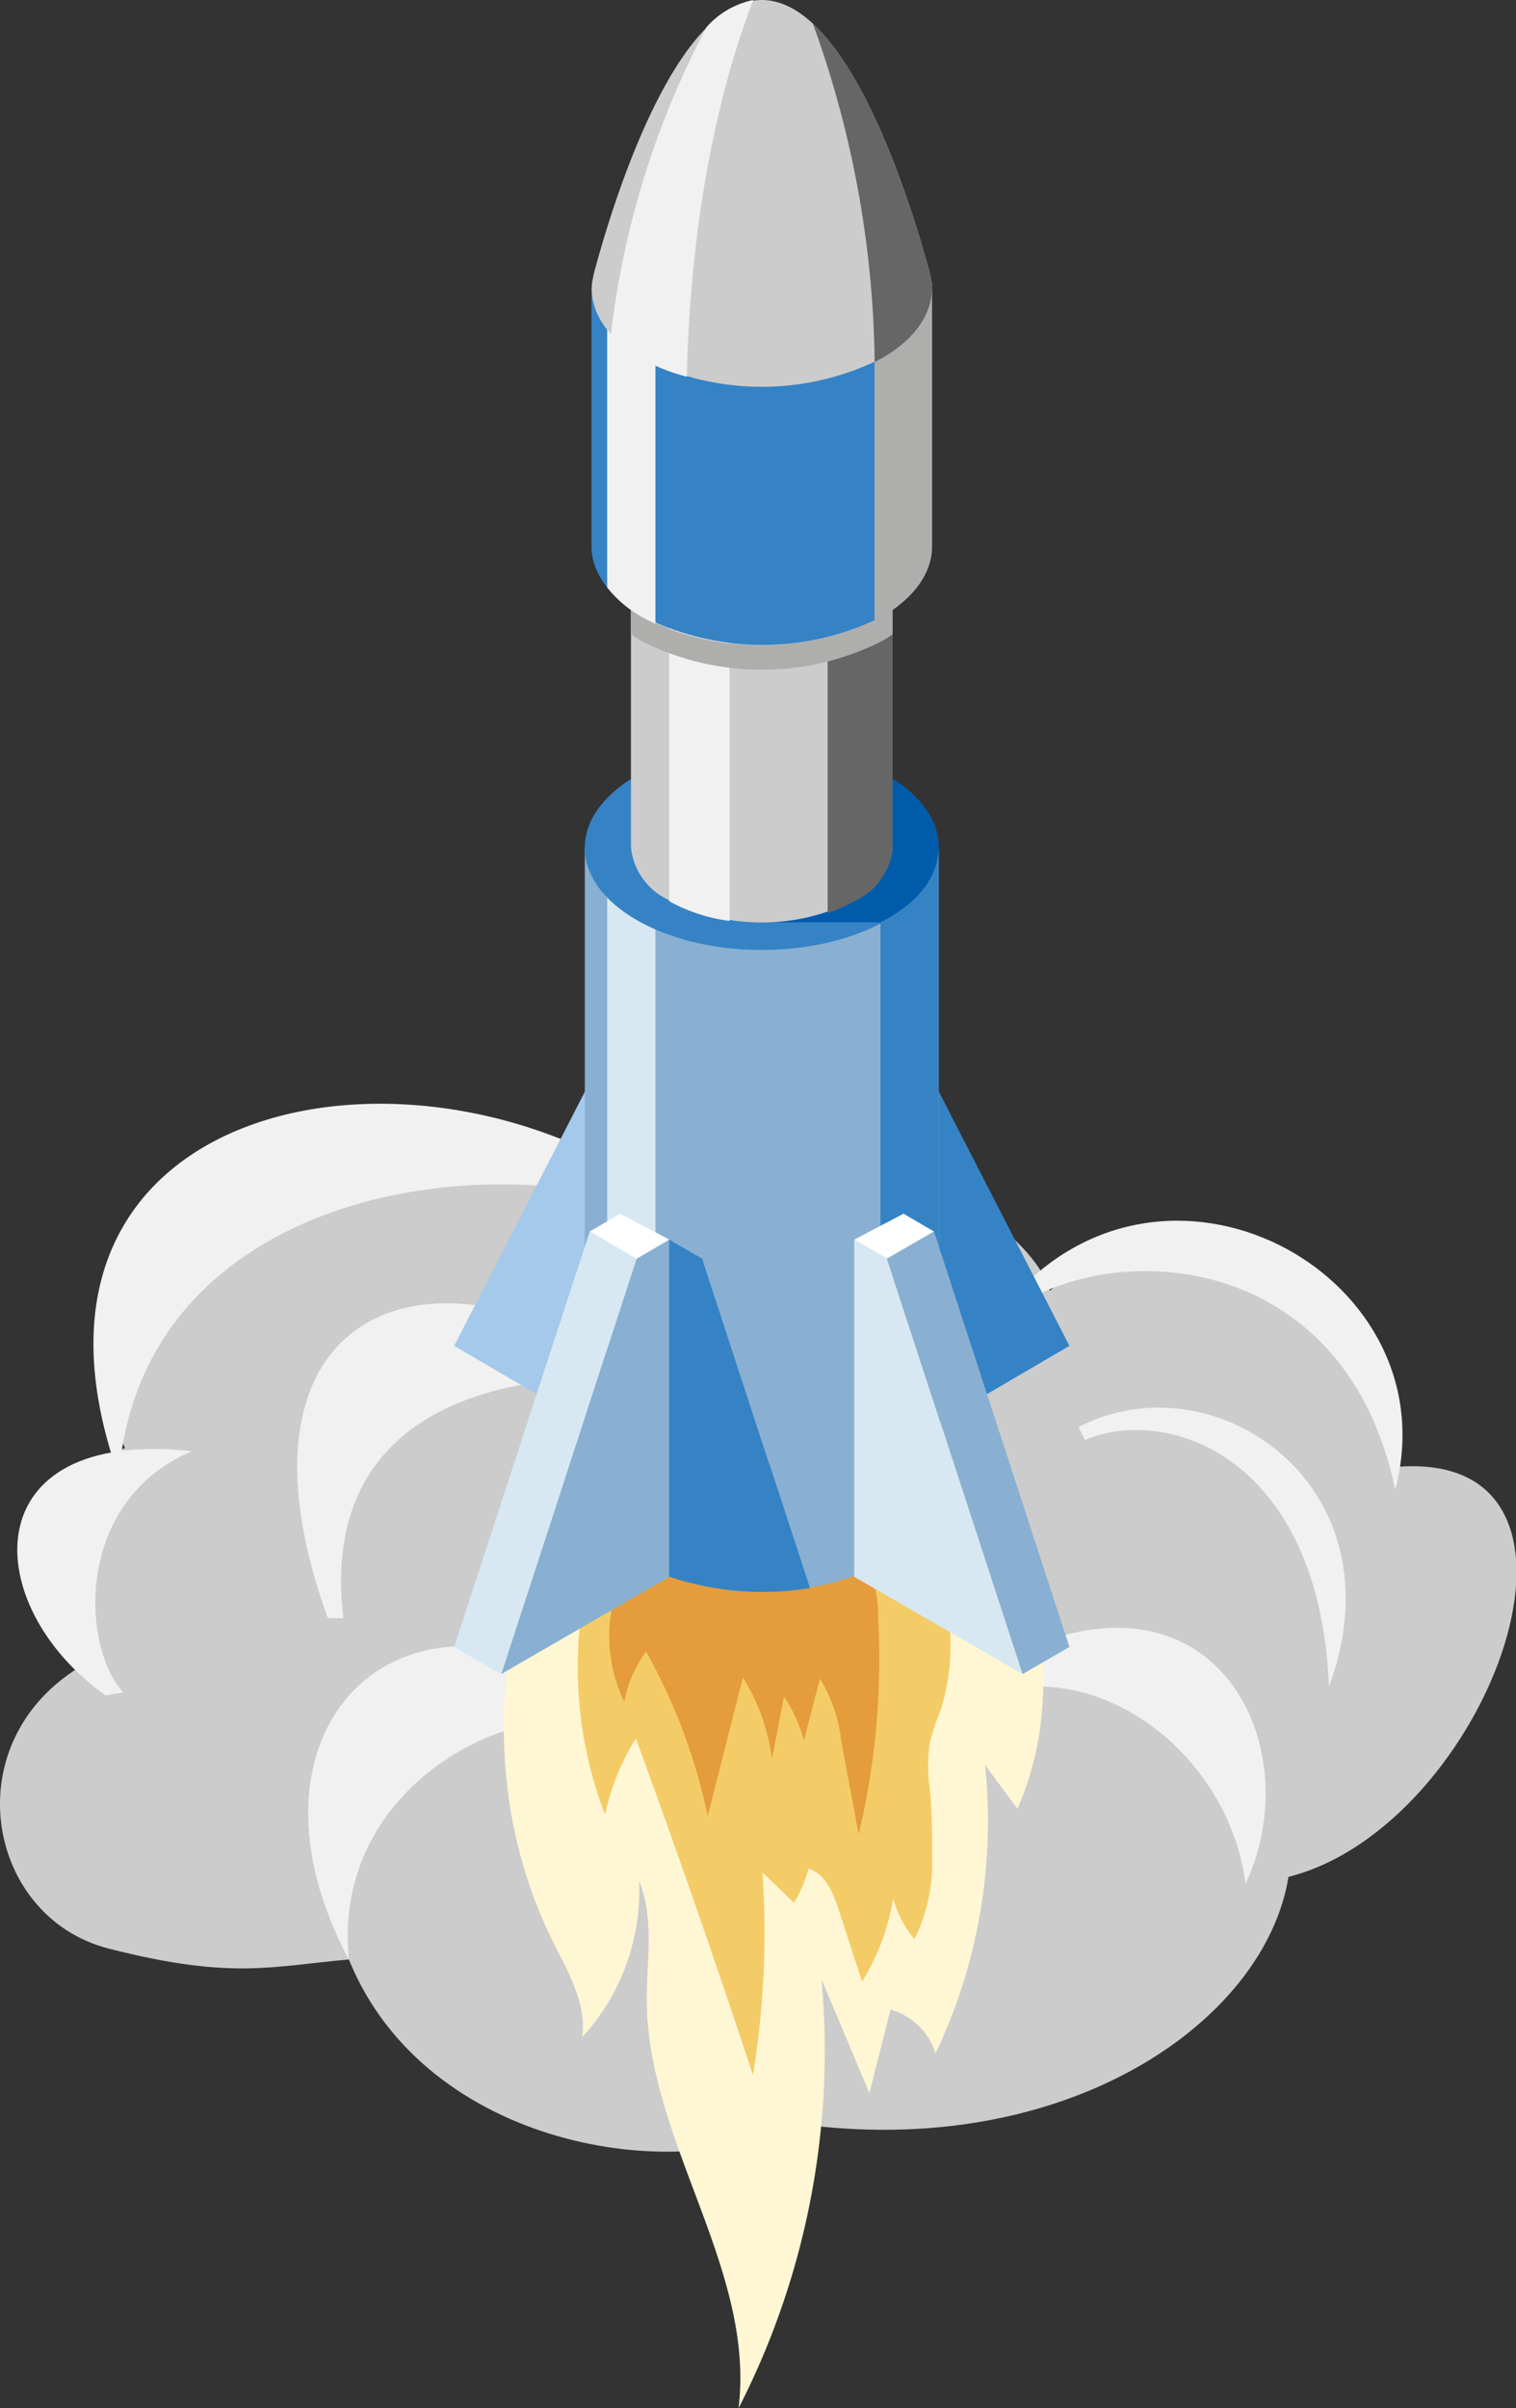 <svg xmlns="http://www.w3.org/2000/svg" viewBox="0 0 86.09 136.69"><rect x="0" y="0" width="86.09" height="136.69" fill="#333333" stroke="none"/><defs><style>.cls-1{isolation:isolate;}.cls-2{fill:#ccc;}.cls-3{fill:#f1f1f1;}.cls-4{fill:#fff7d4;}.cls-5{fill:#f4cc67;}.cls-6{fill:#e59c3c;}.cls-7{fill:#a5c9ea;}.cls-8{fill:#3583c5;}.cls-9{fill:#89b0d2;}.cls-10{fill:#d7e8f2;}.cls-11{fill:#005cab;}.cls-12{fill:#fff;}.cls-13{fill:#666;}.cls-14{fill:#aeaead;mix-blend-mode:multiply;}</style></defs><title>features03</title><g class="cls-1"><g id="Layer_2" data-name="Layer 2"><g id="レイヤー_1" data-name="レイヤー 1"><path class="cls-2" d="M34.67,66.48c-5.68-3.94-18.5-3.84-24,1-6.7,6-5.32,11.13-3.57,14.71C1,84.3-.54,91.56,4.79,94.46c-7.44,4.3-5.62,14.35,1.38,16.14s9.27,1,13.64.62c4.37,10.74,18.8,12.89,25.36,9.31,15.3,2.14,26.66-5.73,28-14,11.37-2.87,19.24-24.34,6.12-23.27,1.75-10-12.67-16.1-19.67-10-1.29-4.35-11.93-10-19.91-8.35"/><path class="cls-3" d="M38.71,68.6C24.46,57.27-1,62,6.74,83.78,8,68.37,26,64.86,37.6,68.6"/><path class="cls-3" d="M6,96.23C-1.2,91.14-1.55,81,10.9,82.37,4.24,85.18,4.59,93.42,7,96.06"/><path class="cls-3" d="M61.25,81c7.72-4,18.43,3.33,14.22,14.73-.53-13-9.13-16-13.86-14"/><path class="cls-3" d="M53.89,96.06c14-9.83,20.87,2.28,16.84,10.87-1-7.89-9.48-13.86-16.32-10"/><path class="cls-3" d="M33.53,95.53C22,89,13.11,98.67,19.81,111.22c-1-10.08,9.69-14.81,13.9-13.23"/><path class="cls-3" d="M18.62,91.85C12.48,75,23.53,69.21,36.87,78.16c-13.34-.53-18.42,5.09-17.37,13.69"/><path class="cls-3" d="M57.72,73.4c9-9.67,24.67-.79,21.51,11.15-2.76-13.22-15.3-14.31-21.41-10.46"/><path class="cls-4" d="M31.34,110.08c.87,1.77,2,3.6,1.72,5.55a12.3,12.3,0,0,0,3.23-8.86c.89,2.13.42,4.55.44,6.86.09,8,6.17,15.18,5.21,23.06a44.46,44.46,0,0,0,4.71-24.35c.91,2.15,1.82,4.31,2.72,6.46l1.2-4.74a3.76,3.76,0,0,1,2.56,2.49,30.77,30.77,0,0,0,2.81-16.37l1.84,2.48c3.13-7.11,1-15.84-4.17-21.68a14.78,14.78,0,0,0-4.69-3.74c-6.14-2.88-14.23,1.58-17.08,7.26C27.88,92.41,27.4,102.08,31.34,110.08Z"/><path class="cls-5" d="M32.82,94a23.14,23.14,0,0,0,1.54,9,13.6,13.6,0,0,1,1.75-4.33q3.47,9.49,6.65,19.11a50.35,50.35,0,0,0,.54-11.5L45.08,108a6.43,6.43,0,0,0,.83-1.94c1,.32,1.42,1.43,1.74,2.41.44,1.35.87,2.69,1.31,4a13,13,0,0,0,1.76-4.71,6.13,6.13,0,0,0,1.21,2.3,9.62,9.62,0,0,0,1-4.66c0-1.27,0-2.55-.12-3.81a9.25,9.25,0,0,1,0-2.73A16.67,16.67,0,0,1,53.44,97a12.08,12.08,0,0,0,.44-5.11,8.36,8.36,0,0,0-.51-2.38,6.1,6.1,0,0,0-2.81-2.91,12.84,12.84,0,0,0-3.93-1.22,11.57,11.57,0,0,0-2.69-.19c-2.14.15-4.11,1.27-6.24,1.51-1.7.19-2.85.22-3.67,1.82A13,13,0,0,0,32.82,94Z"/><path class="cls-6" d="M35.45,96.6a7,7,0,0,1,1.24-2.86,33.19,33.19,0,0,1,3.5,9.33l2-7.86a11.61,11.61,0,0,1,1.65,4.62c.23-1.17.45-2.35.68-3.53a7.91,7.91,0,0,1,1.13,2.51l.91-3.53a8.36,8.36,0,0,1,1.2,3.47c.33,1.79.67,3.58,1,5.36a42.57,42.57,0,0,0,1.11-12.22,7.06,7.06,0,0,0-.9-3.6,5,5,0,0,0-2.89-1.91A12.88,12.88,0,0,0,42.54,86c-2.36,0-5.46.13-6.72,2.44A8.63,8.63,0,0,0,35.45,96.6Z"/><polygon class="cls-7" points="25.79 76.39 33.36 61.68 35.22 62.76 35.22 81.9 25.79 76.39"/><polygon class="cls-8" points="60.73 76.39 53.17 61.68 51.31 62.76 51.31 81.9 60.73 76.39"/><path class="cls-9" d="M33.21,48.12V84.55c0,1.49,1,3,2.95,4.1a15.68,15.68,0,0,0,14.21,0c2-1.13,2.94-2.61,2.94-4.1V48.12Z"/><path class="cls-10" d="M37.22,48.12H34.48V87.37a7.41,7.41,0,0,0,1.68,1.28,8.73,8.73,0,0,0,1.06.53Z"/><ellipse class="cls-8" cx="43.26" cy="48.12" rx="10.05" ry="5.8"/><path class="cls-11" d="M50.37,44a14,14,0,0,0-5.9-1.65l-1.21,10H50l.36-.19C54.29,50,54.29,46.28,50.37,44Z"/><path class="cls-2" d="M35.83,31v17.1a3.71,3.71,0,0,0,2.18,3,11.59,11.59,0,0,0,10.51,0,3.69,3.69,0,0,0,2.17-3V31Z"/><path class="cls-8" d="M50,52.41V88.84l.36-.19c2-1.13,2.94-2.61,2.94-4.1V48.12c0,1.48-1,3-2.94,4.1Z"/><polygon class="cls-9" points="36.15 71.44 28.46 95.02 38.01 89.5 38.01 70.36 36.15 71.44"/><polygon class="cls-10" points="33.49 69.9 25.79 93.48 28.46 95.02 36.15 71.44 33.49 69.9"/><polygon class="cls-12" points="33.49 69.9 35.22 68.89 38.01 70.36 36.15 71.44 33.49 69.9"/><polygon class="cls-10" points="50.37 71.44 58.07 95.02 48.51 89.5 48.51 70.36 50.37 71.44"/><polygon class="cls-9" points="53.04 69.9 60.73 93.48 58.07 95.02 50.37 71.44 53.04 69.9"/><polygon class="cls-12" points="53.04 69.9 51.31 68.89 48.51 70.36 50.37 71.44 53.04 69.9"/><path class="cls-13" d="M50.1,35a11.63,11.63,0,0,1-3.1,1.2V51.82a8,8,0,0,0,1.52-.67,3.69,3.69,0,0,0,2.17-3V34.59A6.66,6.66,0,0,1,50.1,35Z"/><path class="cls-3" d="M38,51.15a9.56,9.56,0,0,0,3.43,1.12V31H38Z"/><path class="cls-8" d="M33.59,16.38V31c0,1.43.95,2.86,2.83,3.95A15.13,15.13,0,0,0,50.1,35C52,33.88,52.93,32.45,52.93,31V16.42Z"/><path class="cls-14" d="M49.66,35.2,50.1,35C52,33.88,52.93,32.45,52.93,31V16.42H49.66Z"/><path class="cls-2" d="M52.72,15.21C51.82,11.91,48.26,0,43.26,0S34.7,11.91,33.81,15.21c-.08.23-.19.84-.19.84-.16,1.54.77,3.1,2.8,4.27a15.13,15.13,0,0,0,13.68,0c2-1.17,3-2.73,2.81-4.27C52.91,16.05,52.8,15.44,52.72,15.21Z"/><path class="cls-3" d="M42.78,0a4.85,4.85,0,0,0-2.65,1.53A49.53,49.53,0,0,0,34.69,19a7.24,7.24,0,0,0,1.73,1.36A11,11,0,0,0,39,21.38C39.26,10.68,41.4,3.56,42.78,0Z"/><path class="cls-8" d="M43.68,83.1,39.87,71.44,38,70.36V89.49a16.65,16.65,0,0,0,8,.65l-2.29-7"/><path class="cls-13" d="M52.91,16.05s-.11-.61-.19-.84C52,12.59,49.62,4.55,46.16,1.34a58.09,58.09,0,0,1,3.51,19.21l.43-.23C52.13,19.15,53.06,17.59,52.91,16.05Z"/><path class="cls-14" d="M50.1,35a15.13,15.13,0,0,1-13.68,0c-.21-.12-.4-.25-.59-.38V36c.19.13.38.26.59.38a15.13,15.13,0,0,0,13.68,0,6.66,6.66,0,0,0,.59-.38V34.59A6.66,6.66,0,0,1,50.1,35Z"/><path class="cls-3" d="M36.42,20.32a6.55,6.55,0,0,1-1.94-1.63V33.34A6.55,6.55,0,0,0,36.42,35c.26.15.52.28.8.41V20.73C36.94,20.6,36.68,20.47,36.42,20.32Z"/></g></g></g></svg>